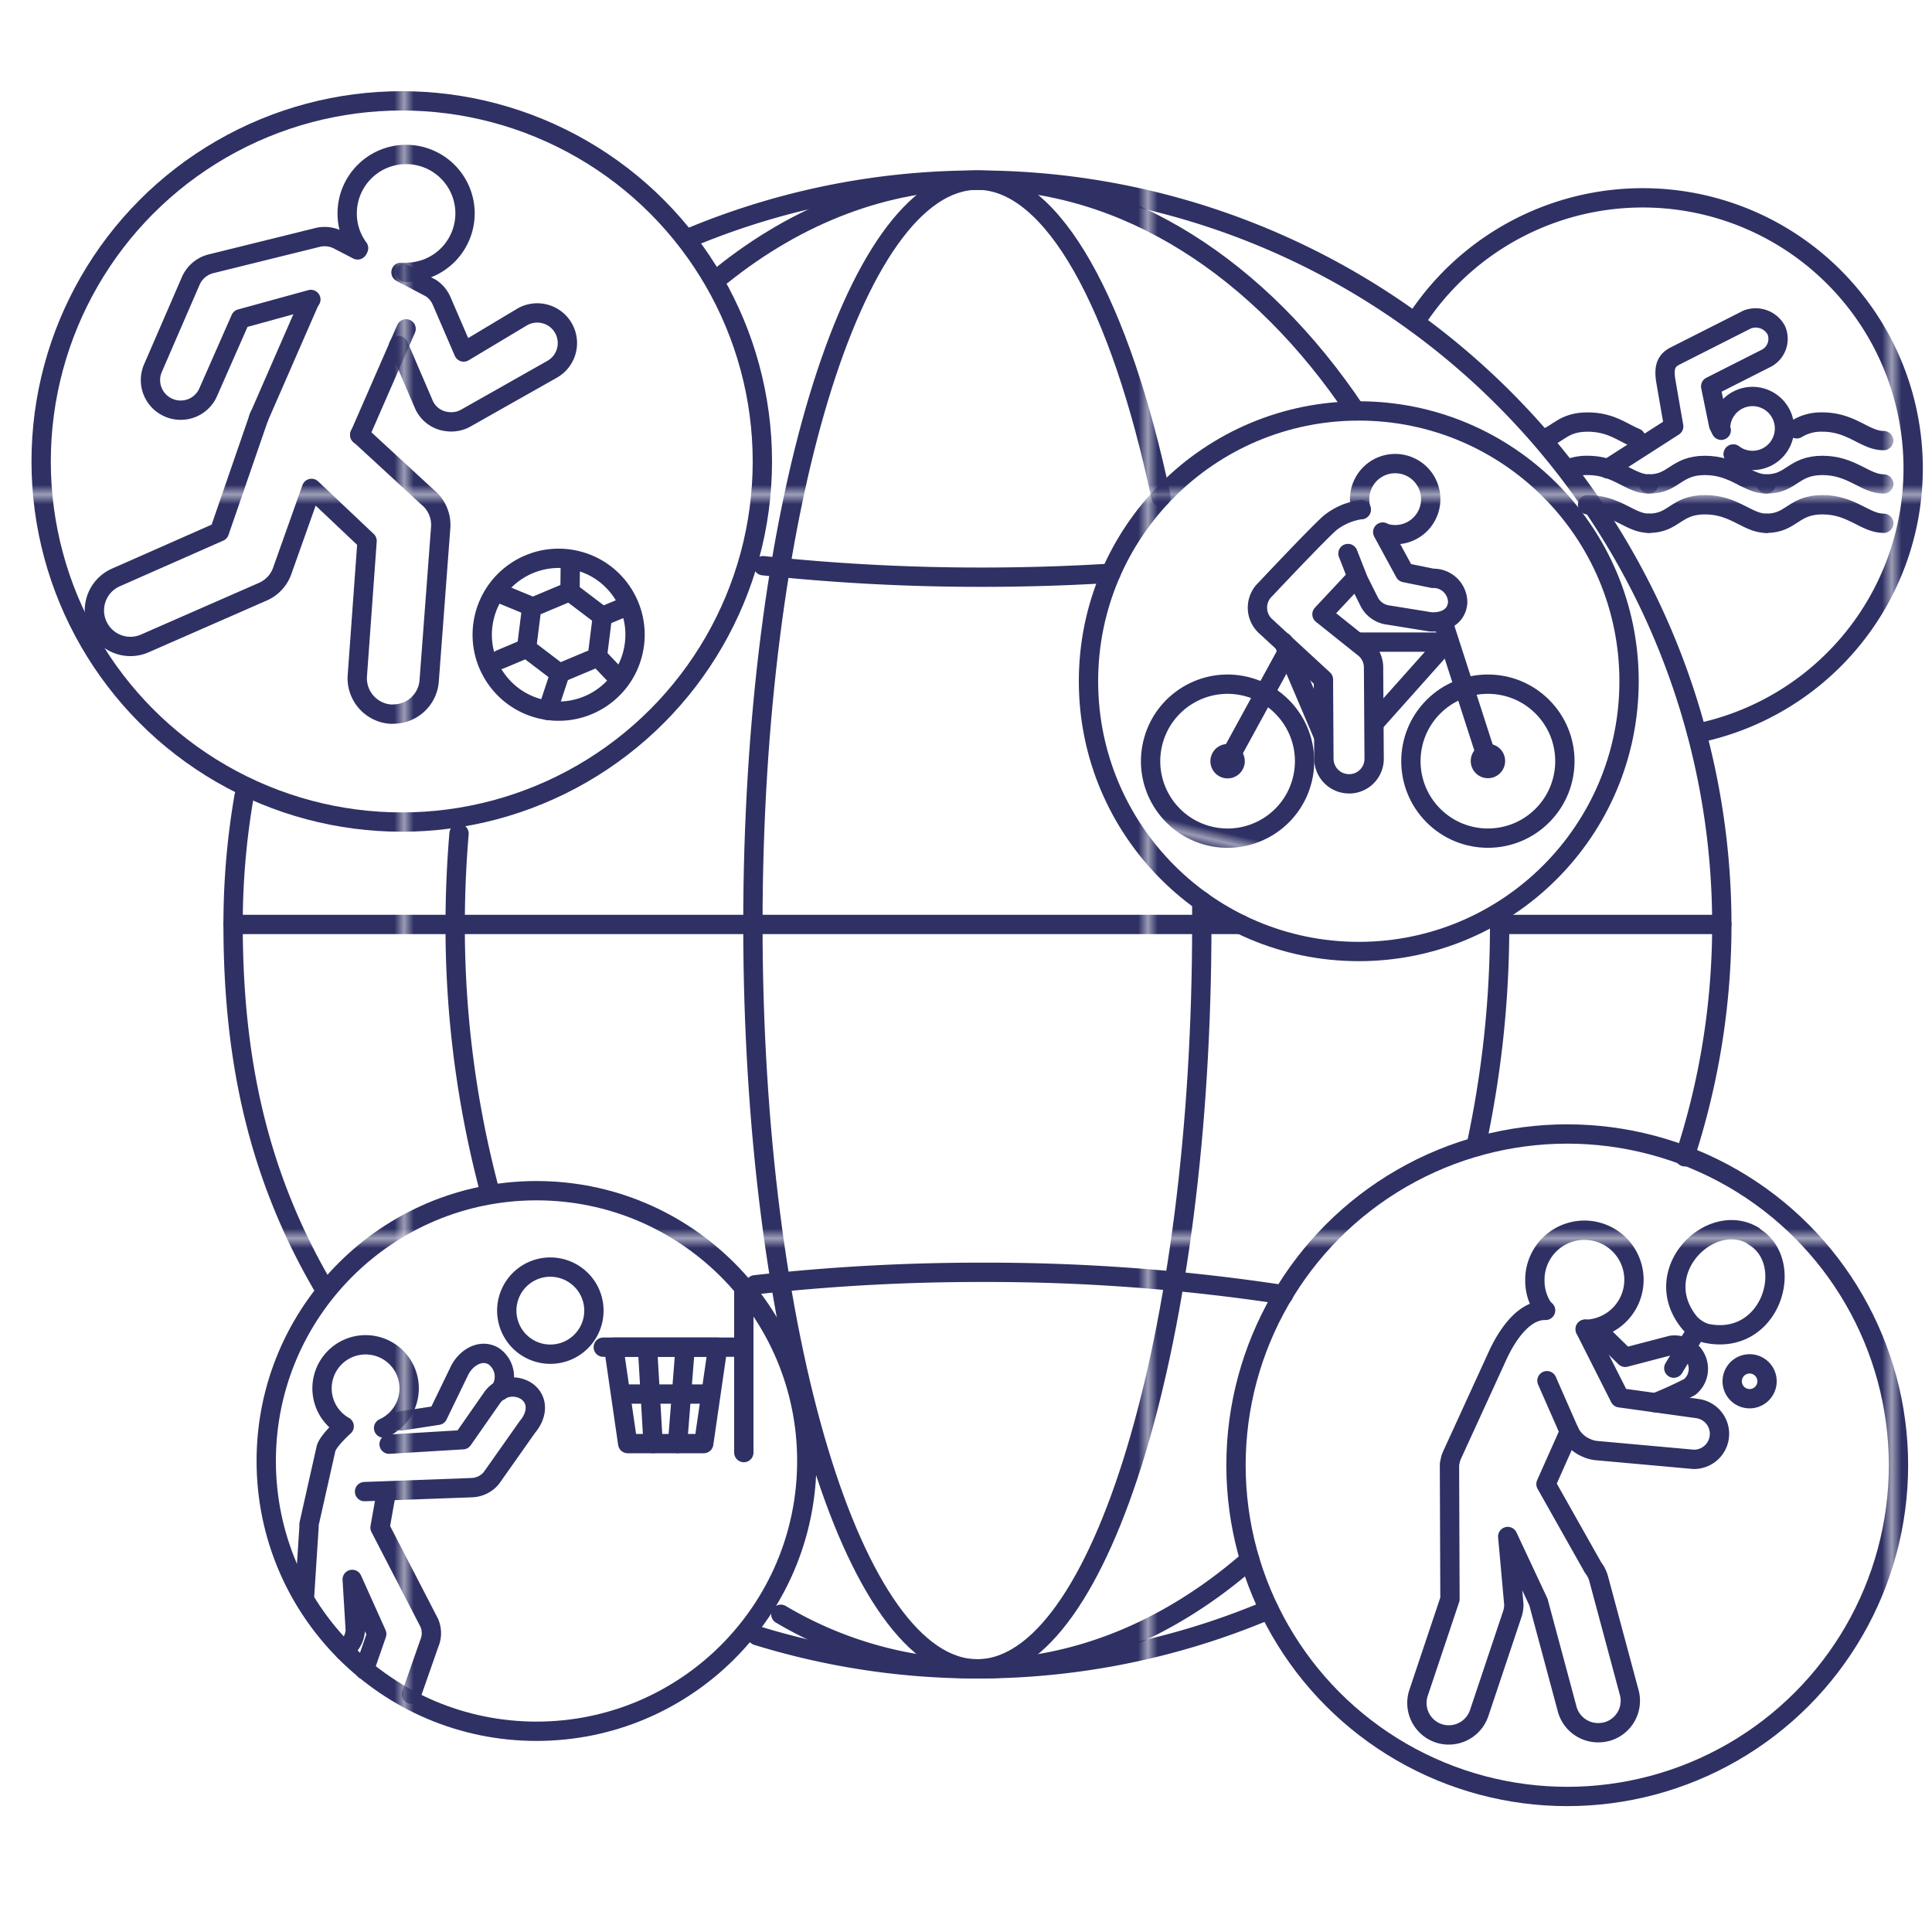 <svg xmlns="http://www.w3.org/2000/svg" xmlns:xlink="http://www.w3.org/1999/xlink" viewBox="0 0 200 200"><defs><style>.cls-1,.cls-3{fill:none;}.cls-2{fill:#2f3164;}.cls-3{stroke-linecap:round;stroke-linejoin:round;stroke-width:2px;stroke:url(#New_Pattern_Swatch_2);}</style><pattern id="New_Pattern_Swatch_2" data-name="New Pattern Swatch 2" width="76.48" height="76.48" patternTransform="matrix(1, 0, 0, -1, 42.33, 1128.7)" patternUnits="userSpaceOnUse" viewBox="0 0 76.48 76.48"><rect class="cls-1" width="76.48" height="76.48"/><rect class="cls-1" width="76.48" height="76.48"/><rect class="cls-2" width="76.48" height="76.48"/></pattern></defs><g id="Layer_2" data-name="Layer 2"><path class="cls-3" d="M33.42,133.13c-6.64-11.39-9.29-23.29-9.29-37.43a77.64,77.64,0,0,1,1.14-13.29"/><path class="cls-3" d="M131.37,166.62a77.34,77.34,0,0,1-53,2.7"/><path class="cls-3" d="M71.19,24.7a77.1,77.1,0,0,1,103.22,95.05"/><path class="cls-3" d="M50.68,123.26A106.4,106.4,0,0,1,47.12,95.7c0-3.18.14-6.32.4-9.41"/><path class="cls-3" d="M129.37,161.46c-8.2,7.17-17.86,11.3-28.19,11.3a40.32,40.32,0,0,1-20.35-5.65"/><path class="cls-3" d="M155.24,95.7a107.7,107.7,0,0,1-2.45,23"/><path class="cls-3" d="M74.74,28.48c7.81-6.26,16.84-9.83,26.44-9.83,15.39,0,29.28,9.17,39.13,23.88"/><path class="cls-3" d="M124.41,93.29c0,.8,0,1.61,0,2.41,0,42.56-10.4,77.06-23.24,77.06S77.94,138.26,77.94,95.7s10.41-77.05,23.24-77.05c7.87,0,14.82,13,19,32.78"/><line class="cls-3" x1="128.46" y1="95.7" x2="24.13" y2="95.7"/><line class="cls-3" x1="178.24" y1="95.7" x2="155.24" y2="95.7"/><path class="cls-3" d="M115,59.34c-4.33.27-8.79.41-13.34.41A212.37,212.37,0,0,1,79,58.56"/><path class="cls-3" d="M78.17,133a209.51,209.51,0,0,1,23.5-1.29,203.68,203.68,0,0,1,31.2,2.32"/><circle class="cls-3" cx="162.24" cy="151.68" r="34.29"/><circle class="cls-3" cx="55.54" cy="151.24" r="27.98"/><circle class="cls-3" cx="140.66" cy="70.52" r="27.98"/><path class="cls-3" d="M146.49,33.35a28,28,0,1,1,29.18,42.56"/><circle class="cls-3" cx="41.59" cy="47.77" r="37.33"/><line class="cls-3" x1="37.24" y1="45.03" x2="42.04" y2="34.04"/><line class="cls-3" x1="32.02" y1="31.25" x2="26.78" y2="43.25"/><path class="cls-3" d="M37.12,25.69a6,6,0,0,1-1.18-3.59A6.1,6.1,0,1,1,42,28.19"/><circle class="cls-3" cx="57.83" cy="65.72" r="7.91" transform="translate(-19.28 107.15) rotate(-76.91)"/><polygon class="cls-3" points="58.97 61.24 62.36 63.81 61.83 68.04 57.9 69.69 54.51 67.11 55.04 62.89 58.97 61.24"/><line class="cls-3" x1="59.01" y1="60.86" x2="59.04" y2="58.2"/><line class="cls-3" x1="54.74" y1="62.66" x2="51.56" y2="61.35"/><line class="cls-3" x1="54.16" y1="67.26" x2="51.79" y2="68.26"/><line class="cls-3" x1="57.85" y1="70.06" x2="56.7" y2="73.54"/><line class="cls-3" x1="62.13" y1="68.26" x2="63.78" y2="69.99"/><line class="cls-3" x1="62.71" y1="63.66" x2="64.69" y2="62.83"/><path class="cls-3" d="M159.89,45.4c1.45-.5,2-1.71,4.45-1.71s3.66,1.11,5,1.64"/><path class="cls-3" d="M186,44.39a4.8,4.8,0,0,1,2.65-.7c3.07,0,4.4,1.92,6.34,1.92"/><path class="cls-3" d="M162.44,48.51a5,5,0,0,1,1.9-.33c3.07,0,4.4,1.92,6.34,1.92"/><path class="cls-3" d="M170.68,50.1c2.66,0,2.76-1.92,5.82-1.92s4.4,1.92,6.34,1.92"/><path class="cls-3" d="M182.84,50.1c2.66,0,2.76-1.92,5.82-1.92s4.4,1.92,6.34,1.92"/><path class="cls-3" d="M164.34,52.25c3.07,0,4.4,1.92,6.34,1.92"/><path class="cls-3" d="M170.68,54.17c2.66,0,2.76-1.92,5.82-1.92s4.4,1.92,6.34,1.92"/><path class="cls-3" d="M182.84,54.17c2.66,0,2.76-1.92,5.82-1.92s4.4,1.92,6.34,1.92"/><path class="cls-3" d="M26.83,43.11,22.71,55.05l-10.65,4.7a3.73,3.73,0,0,0,1.45,7.17,3.69,3.69,0,0,0,1.45-.3l12.21-5.35A3.7,3.7,0,0,0,29.25,59l3-8.44L38,56l-1,13.83a3.73,3.73,0,0,0,3.33,4.09,2.55,2.55,0,0,0,.39,0,3.72,3.72,0,0,0,3.7-3.34l1.19-15.84a3.71,3.71,0,0,0-1.37-3.29L37.24,45"/><path class="cls-3" d="M32.18,31,24.9,33l-3.32,7.54a3.1,3.1,0,0,1-3.23,1.9,2.88,2.88,0,0,1-.85-.22,3.11,3.11,0,0,1-1.68-4.08l3.9-9a3.11,3.11,0,0,1,2.07-1.82l11-2.72a3.11,3.11,0,0,1,2.3.27l1.93,1"/><path class="cls-3" d="M41.51,28.19l3.11,1.64a3.05,3.05,0,0,1,1.11,1.35L48,36.44l6.06-3.63a3.12,3.12,0,1,1,3,5.47l-8.84,5a3.07,3.07,0,0,1-1.87.37,3,3,0,0,1-2.51-1.87l-2.58-6"/><path class="cls-3" d="M178.18,44.54l-.27-.54-.82-4,5.79-2.93a2.27,2.27,0,0,0,1-2.89,2.43,2.43,0,0,0-3-1.11l-7.49,3.79c-.95.48-1.17,1.24-.94,2.6s.81,4.68.81,4.68l-6.84,4.39"/><line class="cls-3" x1="180.54" y1="49.37" x2="179.43" y2="47.02"/><path class="cls-3" d="M178.11,44.33A3.31,3.31,0,1,1,179.43,47"/><path class="cls-3" d="M31.51,165.5l.48-7.43v0s0-.09,0-.13,0-.1,0-.15v0L33.74,150c.17-.82,1.89-2.35,1.89-2.35a4.51,4.51,0,1,1,4.08.18"/><path class="cls-3" d="M37.72,172.84,39,169.15l-2.54-5.65.32,5.27a2.68,2.68,0,0,1-.49,1.39l-.58.81"/><path class="cls-3" d="M40,154.43l-.66,3.7L44.44,168a2.72,2.72,0,0,1,0,2.13l-1.84,5.25"/><path class="cls-3" d="M41.55,147.09l3.78-.58,2.31-4.77c.72-1.27,2.16-2.09,3.43-1.37a2.57,2.57,0,0,1,.68,3.61"/><path class="cls-3" d="M40.28,149.5l7.63-.46,3-4.3a2.6,2.6,0,0,1,3.69-.66c1.18.93,1,2.45,0,3.63L50.87,153a2.74,2.74,0,0,1-2,1l-11.13.41"/><path class="cls-3" d="M61.13,133.93a4.51,4.51,0,1,1-5.91-2.41A4.52,4.52,0,0,1,61.13,133.93Z"/><polygon class="cls-3" points="63.53 139.46 64.98 149.44 72.85 149.44 74.3 139.46 63.53 139.46"/><line class="cls-3" x1="62.45" y1="139.46" x2="75.95" y2="139.46"/><line class="cls-3" x1="64.37" y1="144.31" x2="73.23" y2="144.31"/><line class="cls-3" x1="70.14" y1="149.43" x2="70.9" y2="139.86"/><line class="cls-3" x1="67.61" y1="149.43" x2="67.05" y2="139.86"/><line class="cls-3" x1="77" y1="133.73" x2="77" y2="150.37"/><path class="cls-3" d="M165.48,137.81l2.76,2.7,4.79-1.25a2.46,2.46,0,0,1,2.76,2.1,2.42,2.42,0,0,1-.87,2.22,39.14,39.14,0,0,1-3.57,1.63"/><path class="cls-3" d="M160.14,142.93l2.31,5.26a3.4,3.4,0,0,0,1.75,1.68,3.34,3.34,0,0,0,1.25.31l9.85.89a2.64,2.64,0,0,0,.38-5.26l-8-1.11-3.59-7.11"/><path class="cls-3" d="M160,135.65c-2.62-.07-4.39,3.48-4.85,4.42l-4.84,10.57a3.84,3.84,0,0,0-.14.36s0,0,0,.05a4.28,4.28,0,0,0-.12.54.13.13,0,0,1,0,.06c0,.13,0,.27,0,.4l.05,13.49-3.25,9.7a3.31,3.31,0,0,0,2.08,4.19,3.21,3.21,0,0,0,1.05.17,3.32,3.32,0,0,0,3.14-2.25l3.42-10.22a3,3,0,0,0,.17-1.07l-.63-7,3.18,6.79,3,11.17a3.32,3.32,0,0,0,3.17,2.35,3.6,3.6,0,0,0,1-.14,3.31,3.31,0,0,0,2.2-4.12l-3.16-11.77a3.32,3.32,0,0,0-.56-1.07l-4.87-8.64,2.42-5.43"/><path class="cls-3" d="M159.89,135.61a5,5,0,0,1-1-3,5.13,5.13,0,1,1,5.23,5"/><path class="cls-3" d="M181.52,127.93c-4.48-2.7-11,3.8-6.55,9.08a4,4,0,0,0,1.6,1c6.75,1.48,9.44-7.34,5-10"/><line class="cls-3" x1="175.63" y1="137.72" x2="173.27" y2="141.63"/><path class="cls-3" d="M182.92,143.11a1.8,1.8,0,1,1-3.6-.24,1.8,1.8,0,1,1,3.6.24Z"/><circle class="cls-3" cx="154.03" cy="78.8" r="7.97" transform="translate(-10.61 131.99) rotate(-45)"/><path class="cls-3" d="M127.86,78.8a.78.78,0,1,1-.78-.78A.78.78,0,0,1,127.86,78.8Z"/><path class="cls-3" d="M154.81,78.8A.78.78,0,1,1,154,78,.78.78,0,0,1,154.81,78.8Z"/><circle class="cls-3" cx="127.08" cy="78.8" r="7.97" transform="translate(21.03 184.21) rotate(-76.63)"/><line class="cls-3" x1="154.03" y1="78.8" x2="149.57" y2="64.97"/><polyline class="cls-3" points="142.37 74.73 149.74 66.47 140.74 66.47"/><line class="cls-3" x1="132.86" y1="66.47" x2="136.96" y2="76.1"/><line class="cls-3" x1="133.28" y1="67.46" x2="127.08" y2="78.8"/><path class="cls-3" d="M140.91,52.75a6.66,6.66,0,0,0-3.21,1.37C136.39,55.26,131,61,131,61a2.6,2.6,0,0,0,.09,3.89L137,70.34l.05,8.22a2.6,2.6,0,0,0,2.61,2.58h.16a2.59,2.59,0,0,0,2.43-2.6l-.06-9.41a2.57,2.57,0,0,0-.91-2l-4.43-3.54,3.61-3.86,1.33,2.66a2.6,2.6,0,0,0,2,1.29l4.27.69c1.43.11,2.73-.52,2.84-2a2.5,2.5,0,0,0-2.58-2.5l-2.9-.59-2.28-4.2"/><path class="cls-3" d="M140.91,52.75a3.68,3.68,0,1,1,2.32,2.4"/><line class="cls-3" x1="140.5" y1="59.75" x2="139.54" y2="57.3"/></g></svg>